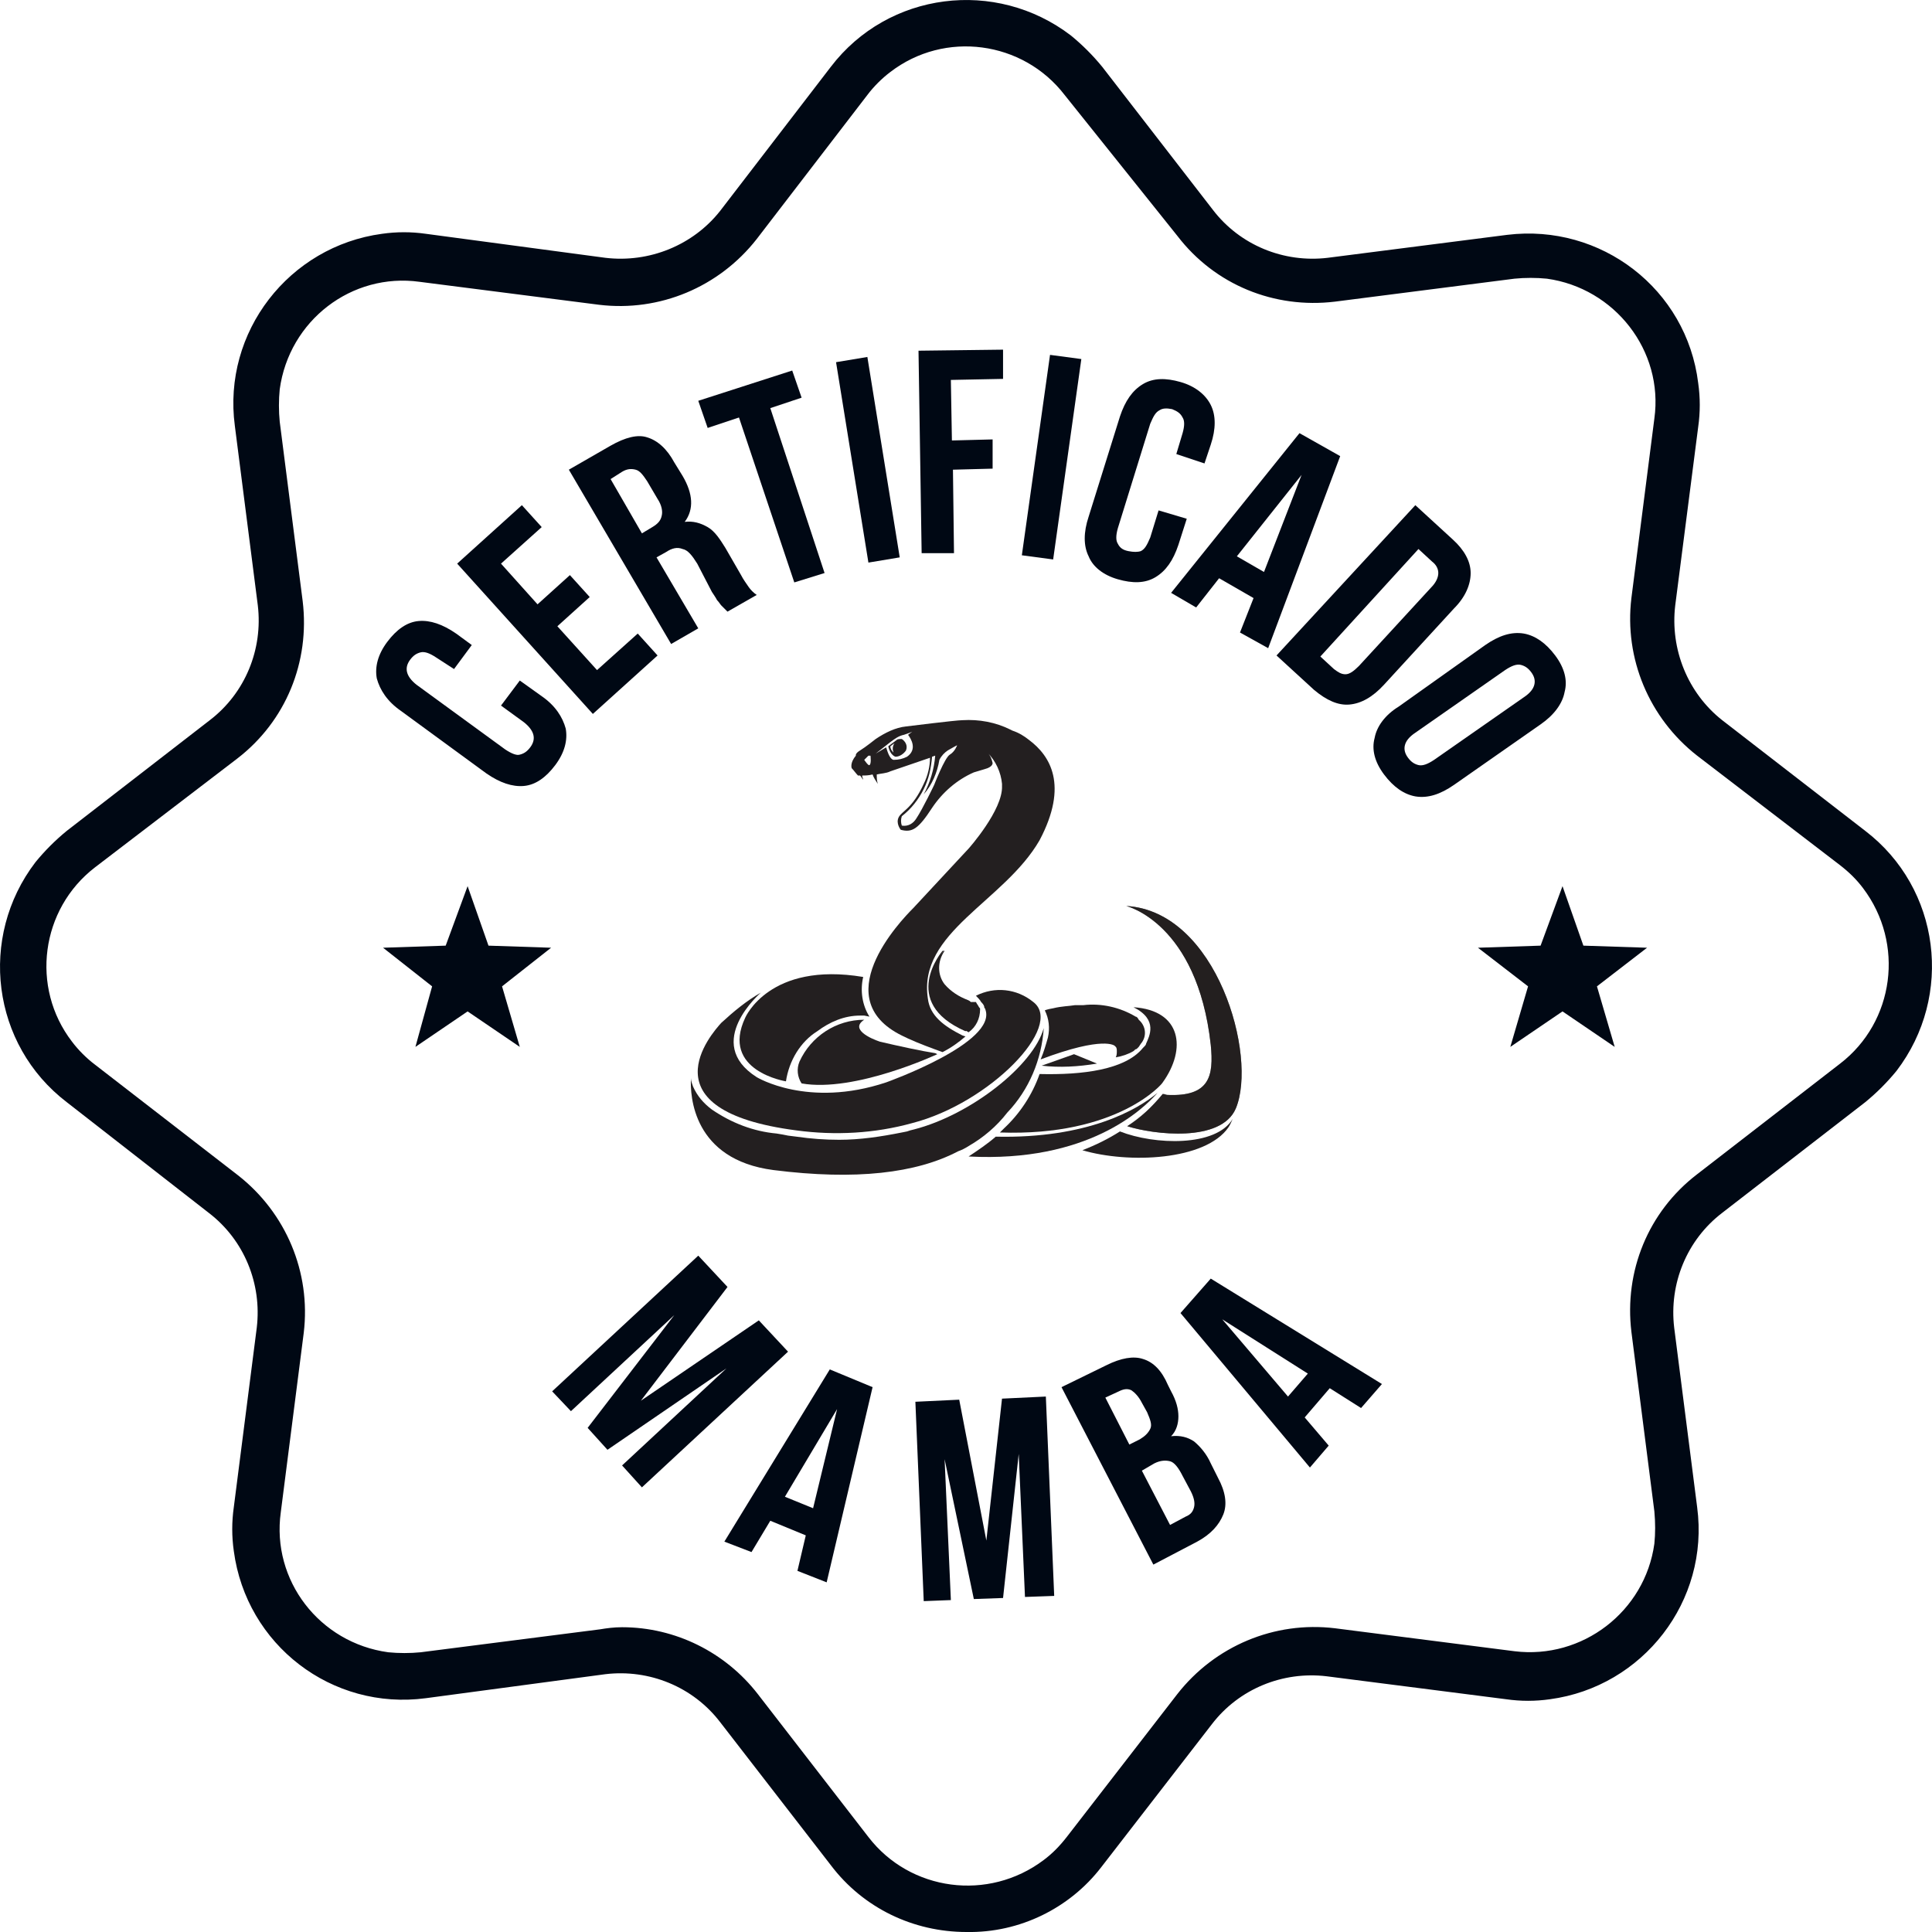 <?xml version="1.0" encoding="utf-8"?>
<!-- Generator: Adobe Illustrator 24.0.2, SVG Export Plug-In . SVG Version: 6.00 Build 0)  -->
<svg version="1.1" id="Capa_1" xmlns="http://www.w3.org/2000/svg" xmlns:xlink="http://www.w3.org/1999/xlink" x="0px" y="0px"
	 viewBox="0 0 185.1 185.1" style="enable-background:new 0 0 185.1 185.1;" xml:space="preserve">
<style type="text/css">
	.st0{fill:#000814;}
	.st1{fill:#231F20;}
	.st2{opacity:0.58;fill:#231F20;enable-background:new    ;}
	.st3{enable-background:new    ;}
</style>
<title>Recurso 6</title>
<g id="Contenido-Home">
	<path class="st0" d="M92.6,185.1c-5.1,0-9.9-2.3-13-6.4L69,165c-2.6-3.4-6.8-5.1-11-4.6l-17.2,2.3c-9,1.2-17.2-5.1-18.4-14.1
		c-0.2-1.4-0.2-2.8,0-4.2l2.2-17.2c0.5-4.2-1.2-8.4-4.6-11L6.4,105.6c-7.2-5.5-8.5-15.8-3-23c0.9-1.1,1.9-2.1,3-3L20.1,69
		c3.4-2.6,5.1-6.8,4.6-11l-2.2-17.2c-1.2-9,5.2-17.2,14.1-18.4c1.4-0.2,2.8-0.2,4.2,0L58,24.7c4.2,0.5,8.4-1.2,11-4.5L79.6,6.4
		c5.5-7.2,15.8-8.5,23-3c1.1,0.9,2.1,1.9,3,3l10.6,13.7c2.6,3.4,6.8,5.1,11,4.6l17.2-2.2c9-1.1,17.2,5.2,18.3,14.2
		c0.2,1.4,0.2,2.8,0,4.2L160.5,58c-0.5,4.2,1.2,8.4,4.5,11l13.7,10.6c7.2,5.5,8.5,15.8,3,23c-0.9,1.1-1.9,2.1-3,3L165,116.2
		c-3.4,2.6-5.1,6.8-4.6,11l2.2,17.2c1.2,9-5.2,17.2-14.1,18.4c-1.4,0.2-2.8,0.2-4.2,0l-17.2-2.2c-4.2-0.5-8.4,1.2-11,4.6l-10.6,13.7
		C102.5,182.8,97.7,185.2,92.6,185.1z M59.6,155.9c5.1,0,9.9,2.4,13,6.4l10.6,13.7c4,5.2,11.5,6.2,16.8,2.2c0.8-0.6,1.5-1.3,2.2-2.2
		l10.6-13.7c3.6-4.6,9.3-7,15.1-6.3l17.2,2.2c6.5,0.8,12.5-3.8,13.4-10.3c0.1-1,0.1-2,0-3.1l-2.2-17.2c-0.7-5.8,1.6-11.5,6.3-15.1
		l13.7-10.6c5.2-4,6.2-11.5,2.2-16.8c-0.6-0.8-1.3-1.5-2.2-2.2l-13.7-10.5c-4.6-3.6-7-9.3-6.3-15.1l2.2-17.2
		c0.9-6.5-3.8-12.5-10.3-13.4c-1-0.1-2.1-0.1-3.1,0l-17.2,2.2c-5.8,0.7-11.5-1.6-15.1-6.3L102,9.1c-4-5.2-11.5-6.2-16.7-2.2
		c-0.8,0.6-1.6,1.4-2.2,2.2L72.5,22.9c-3.6,4.6-9.3,7-15.1,6.3l-17.2-2.2c-6.5-0.9-12.5,3.7-13.4,10.3c-0.1,1-0.1,2.1,0,3.1
		l2.2,17.2c0.7,5.8-1.6,11.5-6.3,15.1L9.1,83.1c-5.2,4-6.2,11.5-2.2,16.7c0.6,0.8,1.4,1.6,2.2,2.2l13.7,10.6c4.6,3.6,7,9.3,6.3,15.1
		l-2.2,17.2c-0.9,6.5,3.7,12.5,10.3,13.4c1,0.1,2.1,0.1,3.1,0l17.2-2.2C58.1,156,58.8,155.9,59.6,155.9L59.6,155.9z"/>
	<path class="st1" d="M92.8,95.9l-0.2-0.1l0,0l0,0c-0.8-0.3-1.6-0.8-2.2-1.5c-0.7-0.9-0.7-2.2,0-3.2h-0.1c0,0-4.2,4.9,2.2,7.7
		c0.2-0.1,0.3-0.3,0.5-0.4l0.1-0.1l0.1-0.1c0.1-0.1,0.2-0.3,0.3-0.4C94.3,96.8,93.3,96.2,92.8,95.9z"/>
	<path class="st1" d="M99,96c-1.6-1.3-3.7-1.5-5.5-0.6c0.2,0.2,0.4,0.4,0.5,0.6c0.1,0.1,0.3,0.3,0.3,0.5l0,0c0,0.1,0.1,0.1,0.1,0.2
		c1.2,3.2-9.5,7-9.5,7l0,0c-7.5,2.5-12.4-0.5-12.4-0.5c-5.2-3.3,0.4-8.1,0.4-8.1c-1.4,0.8-2.6,1.8-3.8,2.9c-0.9,1-7.5,8.4,7.2,10.3
		c3.7,0.5,7.5,0.3,11.1-0.7l0,0C94.8,105.7,102,98.3,99,96z"/>
	<path class="st1" d="M91.8,98.4L91.8,98.4c0.3,0.2,0.7,0.3,1,0.5c0.7-0.5,1.1-1.3,1.1-2.2c0-0.1,0-0.1-0.1-0.2l0,0
		c-0.1-0.2-0.2-0.3-0.3-0.5l0,0L93,96l-0.1-0.1l-0.2-0.1l0,0l0,0c-0.8-0.3-1.6-0.8-2.2-1.5c-0.7-0.9-0.7-2.2,0-3.2h-0.1
		C90.4,91.2,86.5,95.6,91.8,98.4z"/>
	<path class="st1" d="M87.6,108.2l-0.4,0.1l-0.3,0.1l-0.5,0.1l0,0c-2,0.4-4,0.7-6,0.7c-1.4,0-2.7-0.1-4.1-0.3l-0.8-0.1l-0.5-0.1
		l-0.6-0.1l0,0c-2.2-0.2-4.3-1-6.2-2.3c-0.8-0.6-1.4-1.3-1.8-2.2c-0.1-0.3-0.2-0.5-0.2-0.8c-0.1,1.7,0.2,7.8,7.9,8.8
		c7.9,1,13.7,0.3,17.7-1.8l0,0c0.3-0.1,0.7-0.3,1-0.5l0,0c1.4-0.8,2.7-1.9,3.7-3.2c2.1-2.2,3.3-5.1,3.5-8.1
		C99,102.1,93,106.8,87.6,108.2z"/>
	<path class="st1" d="M108.8,97.4c-1.5-0.9-3.3-1.3-5-1.1h-0.4H103c-0.6,0.1-1.3,0.1-2.1,0.3l0,0c-0.6,0.1-0.8,0.2-0.8,0.2
		c0.4,0.8,0.5,1.7,0.3,2.6l0,0c-0.2,0.7-0.4,1.4-0.7,2.1c6.1-2.3,7.1-1.3,7.1-1.3l0,0l0.1,0.1c0.1,0.1,0.1,0.3,0.1,0.4l0,0
		c0,0.2,0,0.4-0.1,0.6l0,0l0,0c0.6-0.1,1.2-0.3,1.7-0.6l0,0c0.1-0.1,0.2-0.2,0.3-0.2l0.1-0.1l0.1-0.1l0.2-0.3
		c0.6-0.7,0.5-1.7-0.2-2.3C109,97.5,108.9,97.4,108.8,97.4z"/>
	<path class="st1" d="M81.9,98.3C81.9,98.2,81.9,98.2,81.9,98.3l-0.3-0.1L81.9,98.3z"/>
	<path class="st1" d="M78.3,98.8c1.2-0.9,2.6-1.5,4.1-1.5c0.1,0,0.3,0,0.4,0l0.5,0.1c-0.7-1.1-0.9-2.5-0.6-3.8
		c-9-1.5-11.3,3.9-11.3,3.9c-2.4,5.1,3.9,6.1,3.9,6.1C75.6,101.6,76.7,99.8,78.3,98.8z"/>
	<path class="st1" d="M89.6,100.9c-1.3-0.2-3.6-0.7-5.3-1.1c-0.9-0.3-2.9-1.2-1.5-2.1c-2.7,0-5.1,1.6-6.2,4
		c-0.3,0.7-0.2,1.5,0.2,2.1c5.1,0.9,13-2.8,13-2.8L89.6,100.9z"/>
	<path class="st1" d="M108.6,96.5c2.4,1.2,1.5,2.8,1.2,3.5c0,0.1-0.1,0.2-0.2,0.3l0,0l-0.1,0.1l0,0c-1.7,2.1-5.8,2.6-9.9,2.5
		c-0.7,2-1.9,3.8-3.4,5.2l-0.4,0.4c11.3,0.4,15.6-4.7,15.6-4.8C113.7,100.5,113.2,96.8,108.6,96.5z"/>
	<path class="st1" d="M95.4,108.9c-0.8,0.7-1.7,1.3-2.6,1.9l0,0c11.4,0.6,16.7-4.5,18.1-6.1C109,106.3,104.2,109.1,95.4,108.9z"/>
	<path class="st1" d="M105.1,101.9l-2.2-0.9l-3.1,1.1C101.5,102.3,103.3,102.2,105.1,101.9z"/>
	<path class="st1" d="M107.9,86.8c0,0,6.8,1.6,8.1,13.3c0.3,3-0.1,5-4.2,4.8l-0.4-0.1c-1,1.2-2.1,2.3-3.4,3.1
		c2.5,0.8,9,1.6,10.4-1.7C120.5,101.2,116.6,87.3,107.9,86.8z"/>
	<path class="st1" d="M117.7,108c0.2-0.3,0.3-0.6,0.4-0.8c-1.6,2.7-7.5,2.5-10.8,1.2c-1.1,0.7-2.3,1.3-3.6,1.8
		C108.1,111.5,115.5,111.2,117.7,108z"/>
	<path class="st2" d="M107.9,86.8c0,0,6.8,1.6,8.1,13.3c0.3,3-0.1,5-4.2,4.8l-0.3-0.1c-1,1.2-2.2,2.2-3.5,3.1
		c2.5,0.8,9,1.6,10.4-1.7C120.5,101.2,116.6,87.3,107.9,86.8z"/>
	<path class="st1" d="M86.4,70.8c-0.2,0-0.4,0-0.5,0.1l0,0l-0.8,0.6c0.2,0.9,0.7,1,0.7,1c0.4,0,0.8-0.3,1-0.6
		C87,71.4,86.7,71,86.4,70.8z M85.6,72.1c-0.2-0.2-0.3-0.4-0.3-0.6l0.4-0.3C85.5,71.5,85.5,71.8,85.6,72.1z"/>
	<path class="st1" d="M98.6,70.9c-0.5-0.4-1-0.7-1.6-0.9l-0.2-0.1c-1.4-0.7-3-1-4.6-0.9c-0.6,0-5.4,0.6-5.4,0.6
		c-1,0.1-2,0.6-2.9,1.2c0,0-1,0.8-1.5,1.1s-0.4,0.5-0.4,0.5c-0.6,0.7-0.4,1.2-0.4,1.2c0.2,0.2,0.4,0.5,0.6,0.7h0.2
		c0.1,0.1,0.2,0.3,0.3,0.4c0-0.1-0.1-0.2-0.1-0.4c0.3,0,0.6,0,1-0.1c0.1,0.3,0.3,0.6,0.5,0.9c-0.1-0.3-0.1-0.6-0.1-0.9
		c0.4-0.1,0.9-0.1,1.3-0.3l3.8-1.3c0,0.8-0.2,1.7-0.6,2.5c-1.1,2.4-2.1,2.6-2.4,3.2s0.2,1.2,0.2,1.2c1.1,0.3,1.7-0.1,3-2.1
		c1-1.5,2.4-2.7,4-3.4c0.3-0.1,0.7-0.2,1-0.3c0.4-0.1,0.8-0.3,0.8-0.6c-0.1-0.4-0.2-0.7-0.5-1c0.8,0.8,1.3,1.9,1.4,3l0,0
		c0,0,0,0.1,0,0.2c0.1,2.3-3.2,6-3.2,6L87.5,87c-1.2,1.2-8.6,8.9-0.7,12.4l0.2,0.1c1.1,0.5,2.2,0.9,3.3,1.3c0.8-0.4,1.5-0.9,2.2-1.5
		l-0.3-0.1l0,0c-1.8-0.9-3.1-1.9-3.3-3.5c-1-6.4,7.3-9.3,10.7-15.2C102.4,75.2,100.6,72.4,98.6,70.9z M83.3,73.3
		c-0.1,0.1-0.5-0.5-0.5-0.5l0.4-0.4h0.2C83.4,72.4,83.5,73.2,83.3,73.3z M86.9,72.5c-0.4,0.2-0.8,0.3-1.3,0.3
		c-0.4-0.1-0.6-0.9-0.7-1.2l-1,0.6l1.4-1.1c0.4-0.3,0.8-0.6,1.3-0.7l0,0c0.3-0.1,0.6-0.2,0.8-0.3L87,70.4
		C87.3,70.8,87.9,71.8,86.9,72.5z M91,72.3c-0.5,0.3-1.5,2.9-1.5,2.9s-1.1,2.3-1.7,3.2c-0.3,0.5-0.8,0.8-1.4,0.7
		c-0.1-0.3-0.1-0.6,0-0.9c0.9-0.7,1.6-1.6,2.1-2.6c0.5-1,0.7-2,0.8-3.1l0.3-0.1c-0.1,1.3-0.5,2.6-1.1,3.7c0.8-0.9,1.3-2.1,1.5-3.3
		l0,0c0.2-0.4,0.5-0.7,0.8-0.9c0.5-0.3,0.9-0.5,0.9-0.5S91.5,72,91,72.3z"/>
	<g class="st3">
		<path class="st0" d="M49.8,65.2l2.1,1.5c1.3,0.9,2,2,2.3,3.1c0.2,1.1-0.1,2.3-1,3.5c-0.9,1.2-1.9,1.9-3,2
			c-1.1,0.1-2.3-0.3-3.6-1.2l-8.2-6c-1.3-0.9-2-2-2.3-3.1c-0.2-1.1,0.1-2.3,1-3.5c0.9-1.2,1.9-1.9,3-2c1.1-0.1,2.3,0.3,3.6,1.2
			l1.5,1.1l-1.7,2.3L41.8,63c-0.6-0.4-1.1-0.6-1.5-0.5c-0.4,0.1-0.7,0.3-1,0.7c-0.3,0.4-0.4,0.8-0.3,1.2c0.1,0.4,0.4,0.8,0.9,1.2
			l8.5,6.2c0.6,0.4,1.1,0.6,1.4,0.5c0.4-0.1,0.7-0.3,1-0.7c0.3-0.4,0.4-0.8,0.3-1.2c-0.1-0.4-0.4-0.8-0.9-1.2l-2.2-1.6L49.8,65.2z"
			/>
	</g>
	<g class="st3">
		<path class="st0" d="M51.5,57.9l3.1-2.8l1.9,2.1L53.4,60l3.8,4.2l3.9-3.5l1.9,2.1l-6.2,5.6l-13-14.4l6.2-5.6l1.9,2.1l-3.9,3.5
			L51.5,57.9z"/>
	</g>
	<g class="st3">
		<path class="st0" d="M69.7,58.6c-0.1-0.1-0.2-0.2-0.3-0.3c-0.1-0.1-0.2-0.2-0.3-0.3c-0.1-0.1-0.2-0.3-0.4-0.5
			c-0.1-0.2-0.3-0.5-0.5-0.8L66.8,54c-0.5-0.8-0.9-1.3-1.4-1.4c-0.5-0.2-1-0.1-1.6,0.3l-0.9,0.5l4,6.8l-2.6,1.5L54.5,45l4-2.3
			c1.4-0.8,2.6-1.1,3.5-0.8c1,0.3,1.9,1.1,2.6,2.4l0.8,1.3c1,1.7,1.1,3.2,0.2,4.4c0.8-0.1,1.5,0.1,2.2,0.5s1.2,1.2,1.7,2l1.5,2.6
			c0.2,0.4,0.5,0.8,0.7,1.1c0.2,0.3,0.5,0.6,0.8,0.8L69.7,58.6z M58.5,45.9l3,5.2l1-0.6c0.5-0.3,0.8-0.6,0.9-1.1
			c0.1-0.4,0-1-0.4-1.6l-1-1.7c-0.4-0.6-0.7-1-1.1-1.1c-0.4-0.1-0.8-0.1-1.3,0.2L58.5,45.9z"/>
	</g>
	<g class="st3">
		<path class="st0" d="M66.9,38.4l9-2.9l0.9,2.6l-3,1l5.2,15.8l-2.9,0.9L70.8,40l-3,1L66.9,38.4z"/>
	</g>
	<g class="st3">
		<path class="st0" d="M80.1,34.7l3-0.5l3.1,19.2l-3,0.5L80.1,34.7z"/>
	</g>
	<g class="st3">
		<path class="st0" d="M91.2,42.2l3.9-0.1l0,2.8L91.3,45l0.1,8l-3.1,0L88,33.6l8.1-0.1l0,2.8l-5,0.1L91.2,42.2z"/>
	</g>
	<g class="st3">
		<path class="st0" d="M100.6,34l3,0.4l-2.7,19.2l-3-0.4L100.6,34z"/>
	</g>
	<g class="st3">
		<path class="st0" d="M113.7,49.7l-0.8,2.5c-0.5,1.5-1.2,2.5-2.2,3.1c-1,0.6-2.2,0.6-3.6,0.2c-1.4-0.4-2.4-1.2-2.8-2.2
			c-0.5-1-0.5-2.3,0-3.8l3-9.6c0.5-1.5,1.2-2.5,2.2-3.1c1-0.6,2.2-0.6,3.6-0.2c1.4,0.4,2.4,1.2,2.9,2.2c0.5,1,0.5,2.3,0,3.8
			l-0.6,1.8l-2.7-0.9l0.6-2c0.2-0.7,0.2-1.2,0-1.5c-0.2-0.4-0.5-0.6-1-0.8c-0.5-0.1-0.9-0.1-1.2,0.1c-0.4,0.2-0.6,0.6-0.9,1.3
			l-3.1,10c-0.2,0.7-0.2,1.2,0,1.5c0.2,0.4,0.5,0.6,1,0.7c0.5,0.1,0.9,0.1,1.2,0c0.4-0.2,0.6-0.6,0.9-1.3l0.8-2.6L113.7,49.7z"/>
	</g>
	<g class="st3">
		<path class="st0" d="M121.5,62.1l-2.7-1.5l1.3-3.3l-3.3-1.9l-2.2,2.8l-2.4-1.4l12.3-15.3l3.9,2.2L121.5,62.1z M118.5,53.3l2.6,1.5
			l3.6-9.3L118.5,53.3z"/>
	</g>
	<g class="st3">
		<path class="st0" d="M135.6,48.4l3.6,3.3c1.1,1,1.7,2.1,1.7,3.2c0,1.1-0.5,2.3-1.6,3.4l-6.7,7.3c-1.1,1.2-2.2,1.8-3.3,1.9
			c-1.1,0.1-2.2-0.4-3.4-1.4l-3.6-3.3L135.6,48.4z M135.9,52.6l-9.4,10.3l1.3,1.2c0.4,0.3,0.7,0.5,1.1,0.5c0.4,0,0.8-0.3,1.3-0.8
			l6.9-7.5c0.5-0.5,0.7-1,0.7-1.4c0-0.4-0.2-0.8-0.6-1.1L135.9,52.6z"/>
	</g>
	<g class="st3">
		<path class="st0" d="M142.3,61.8c1.3-0.9,2.5-1.3,3.7-1.1c1.1,0.2,2.1,0.9,3,2.1c0.9,1.2,1.2,2.4,0.9,3.5c-0.2,1.1-1,2.2-2.3,3.1
			l-8.3,5.8c-1.3,0.9-2.5,1.3-3.7,1.1c-1.1-0.2-2.1-0.9-3-2.1c-0.9-1.2-1.2-2.4-0.9-3.5c0.2-1.1,1-2.2,2.3-3L142.3,61.8z
			 M135.6,70.2c-0.6,0.4-0.9,0.8-1,1.2c-0.1,0.4,0,0.8,0.3,1.2c0.3,0.4,0.6,0.6,1,0.7c0.4,0.1,0.9-0.1,1.5-0.5l8.6-6
			c0.6-0.4,0.9-0.8,1-1.2c0.1-0.4,0-0.8-0.3-1.2c-0.3-0.4-0.6-0.6-1-0.7c-0.4-0.1-0.9,0.1-1.5,0.5L135.6,70.2z"/>
	</g>
	<polygon class="st0" points="44.8,84.9 46.8,90.6 52.8,90.8 48.1,94.5 49.8,100.3 44.8,96.9 39.8,100.3 41.4,94.5 36.7,90.8 
		42.7,90.6 	"/>
	<polygon class="st0" points="149.7,84.9 151.7,90.6 157.8,90.8 153,94.5 154.7,100.3 149.7,96.9 144.7,100.3 146.4,94.5 
		141.6,90.8 147.6,90.6 	"/>
	<g class="st3">
		<path class="st0" d="M61.4,134.2l11.3-7.7l2.8,3l-14,13l-1.9-2.1l10-9.3l-11.4,7.8l-1.9-2.1l8.3-10.8l-9.9,9.2l-1.8-1.9l14-13
			l2.8,3L61.4,134.2z"/>
	</g>
	<g class="st3">
		<path class="st0" d="M79.2,151.6l-2.8-1.1l0.8-3.4l-3.4-1.4l-1.8,3l-2.6-1l10.1-16.5l4.1,1.7L79.2,151.6z M75.2,143.4l2.7,1.1
			l2.3-9.5L75.2,143.4z"/>
	</g>
	<g class="st3">
		<path class="st0" d="M94.5,147.6L96,134l4.2-0.2l0.8,19.1l-2.8,0.1l-0.6-13.7l-1.5,13.8l-2.8,0.1l-2.8-13.4l0.6,13.5l-2.6,0.1
			l-0.8-19.1l4.2-0.2L94.5,147.6z"/>
	</g>
	<g class="st3">
		<path class="st0" d="M106,130.8c1.4-0.7,2.6-0.9,3.5-0.6c1,0.3,1.8,1.1,2.4,2.5l0.3,0.6c0.5,0.9,0.7,1.7,0.7,2.4s-0.2,1.4-0.7,1.9
			c0.9-0.1,1.6,0.1,2.2,0.5c0.6,0.5,1.2,1.2,1.6,2.1l0.7,1.4c0.7,1.3,0.9,2.5,0.5,3.5s-1.2,1.9-2.5,2.6l-4.2,2.2l-8.8-17L106,130.8z
			 M105.9,133.9l2.3,4.5l1-0.5c0.5-0.3,0.8-0.6,1-1s0-0.9-0.3-1.6l-0.5-0.9c-0.3-0.6-0.7-1-1-1.2c-0.4-0.2-0.8-0.1-1.2,0.1
			L105.9,133.9z M109.4,140.9l2.7,5.2l1.5-0.8c0.5-0.2,0.7-0.5,0.8-0.9c0.1-0.4,0-0.9-0.3-1.5l-0.8-1.5c-0.4-0.8-0.8-1.3-1.2-1.4
			s-0.9-0.1-1.5,0.2L109.4,140.9z"/>
	</g>
	<g class="st3">
		<path class="st0" d="M132.4,132.6l-2,2.3l-3-1.9l-2.4,2.8l2.3,2.7l-1.8,2.1l-12.4-14.8l2.9-3.3L132.4,132.6z M123.4,133.8l1.9-2.2
			l-8.2-5.2L123.4,133.8z"/>
	</g>
</g>
</svg>
